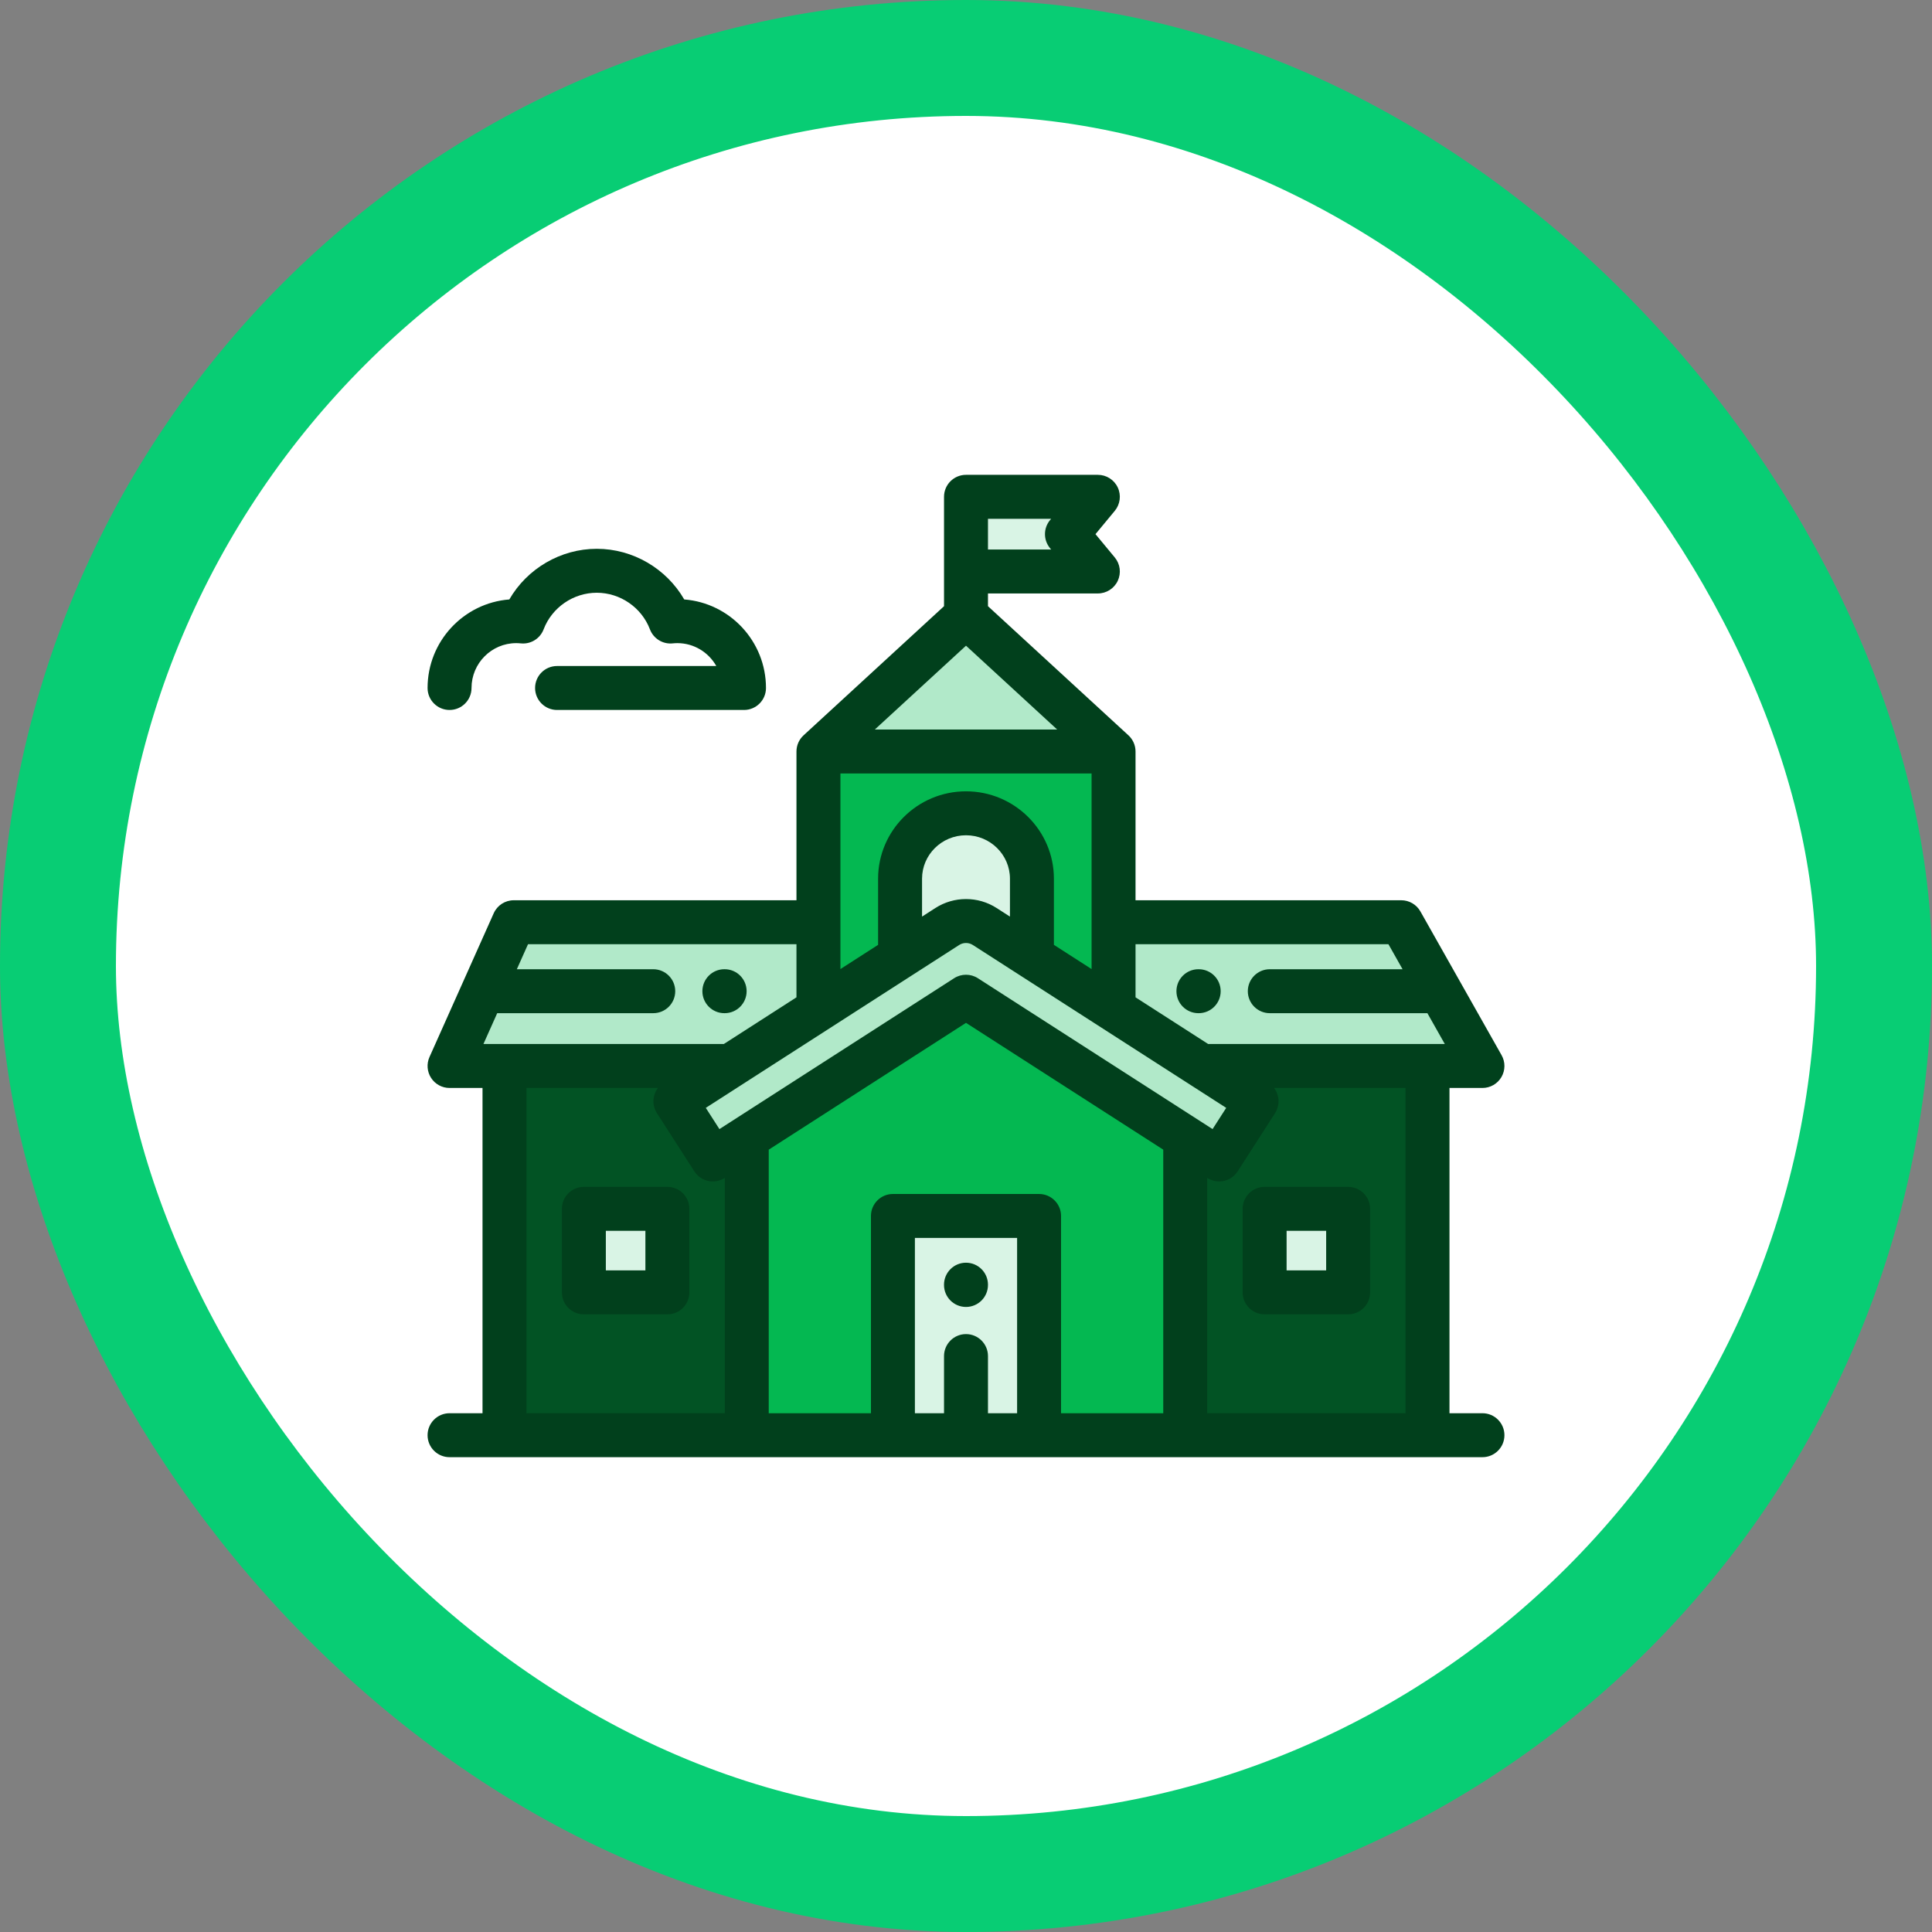 <svg width="200" height="200" viewBox="0 0 200 200" fill="none" xmlns="http://www.w3.org/2000/svg">
<rect x="0" y="0" width="200" height="200" fill="#808080" stroke="none"/>
<rect x="6" y="6" width="188" height="188" rx="94" fill="white"/>
<rect x="6" y="6" width="188" height="188" rx="94" stroke="#08CD74" stroke-width="12"/>
<g clip-path="url(#clip0_225_7529)">
<path d="M74.946 110.351H46.537L53.186 95.469H84.416H115.47H145.058L153.462 110.351H124.797H74.946Z" fill="#B1E9C9"/>
<path d="M124.542 110.351H147.775V148.571H52.225V110.351H75.43H124.542Z" fill="#025324"/>
<path d="M122.695 117.77L100 103.181L77.305 117.77V148.571H122.695V117.77Z" fill="#04B851"/>
<path d="M115.275 104.095V77.795L100 63.752L84.725 77.795V104.095H115.275Z" fill="#04B851"/>
<path d="M93.175 98.521V90.963C93.175 87.223 96.23 84.192 100 84.192C103.77 84.192 106.825 87.223 106.825 90.963V98.521H93.175Z" fill="#D9F4E5"/>
<path d="M115.275 77.795L100 63.752L84.725 77.795H115.275Z" fill="#B1E9C9"/>
<path d="M126.208 120.026L100 103.178L73.792 120.026L69.919 114.002L98.064 95.91C99.243 95.153 100.757 95.153 101.936 95.91L130.081 114.002L126.208 120.026Z" fill="#B1E9C9"/>
<path d="M107.566 125.876H92.435V148.571H107.566V125.876Z" fill="#D9F4E5"/>
<path d="M69.087 125.139H60.442V133.784H69.087V125.139Z" fill="#D9F4E5"/>
<path d="M113.65 59.159H100V51.428H113.65L110.451 55.294L113.65 59.159Z" fill="#D9F4E5"/>
<path d="M139.558 125.139H130.913V133.784H139.558V125.139Z" fill="#D9F4E5"/>
<path d="M69.087 136.059H60.442C59.185 136.059 58.167 135.04 58.167 133.784V125.139C58.167 123.883 59.185 122.864 60.442 122.864H69.087C70.343 122.864 71.362 123.883 71.362 125.139V133.784C71.362 135.04 70.343 136.059 69.087 136.059ZM62.717 131.509H66.812V127.414H62.717V131.509Z" fill="#01401C"/>
<path d="M75.016 104.884H74.986C73.729 104.884 72.711 103.865 72.711 102.609C72.711 101.352 73.729 100.333 74.986 100.333H75.016C76.272 100.333 77.29 101.352 77.29 102.609C77.29 103.865 76.272 104.884 75.016 104.884Z" fill="#01401C"/>
<path d="M124.089 104.884H124.059C122.803 104.884 121.784 103.865 121.784 102.609C121.784 101.353 122.803 100.334 124.059 100.334H124.089C125.345 100.334 126.364 101.353 126.364 102.609C126.364 103.865 125.345 104.884 124.089 104.884Z" fill="#01401C"/>
<path d="M139.558 136.059H130.913C129.657 136.059 128.638 135.04 128.638 133.784V125.139C128.638 123.883 129.657 122.864 130.913 122.864H139.558C140.814 122.864 141.833 123.883 141.833 125.139V133.784C141.833 135.04 140.814 136.059 139.558 136.059ZM133.188 131.509H137.283V127.414H133.188V131.509Z" fill="#01401C"/>
<path d="M77.019 73.496H57.667C56.411 73.496 55.392 72.477 55.392 71.221C55.392 69.965 56.411 68.946 57.667 68.946H74.15C73.356 67.533 71.846 66.577 70.117 66.577C69.966 66.577 69.803 66.586 69.633 66.603C68.612 66.708 67.647 66.11 67.281 65.15C66.416 62.884 64.205 61.361 61.778 61.361C59.351 61.361 57.14 62.884 56.275 65.15C55.908 66.11 54.946 66.707 53.923 66.603C53.75 66.586 53.592 66.577 53.438 66.577C50.887 66.577 48.812 68.661 48.812 71.221C48.812 72.477 47.794 73.496 46.537 73.496C45.281 73.496 44.262 72.477 44.262 71.221C44.262 66.392 47.997 62.42 52.724 62.055C54.566 58.865 58.027 56.812 61.778 56.812C65.529 56.812 68.99 58.864 70.832 62.055C75.559 62.421 79.294 66.392 79.294 71.221C79.294 72.478 78.275 73.496 77.019 73.496Z" fill="#01401C"/>
<path d="M99.999 135.295C98.743 135.295 97.724 134.277 97.724 133.02V132.99C97.724 131.734 98.743 130.715 99.999 130.715C101.256 130.715 102.274 131.734 102.274 132.99V133.02C102.274 134.277 101.256 135.295 99.999 135.295Z" fill="#01401C"/>
<path d="M153.463 146.297H150.05V112.626H153.463C154.272 112.626 155.02 112.197 155.428 111.498C155.835 110.8 155.842 109.937 155.444 109.233L147.039 94.35C146.635 93.635 145.878 93.194 145.058 93.194H117.55V77.795C117.55 77.158 117.283 76.551 116.815 76.12L102.275 62.753V61.434H113.65C114.532 61.434 115.334 60.926 115.709 60.128C116.084 59.33 115.965 58.388 115.403 57.709L113.404 55.294L115.403 52.88C115.965 52.201 116.084 51.258 115.709 50.461C115.334 49.663 114.532 49.154 113.65 49.154H100C98.744 49.154 97.725 50.172 97.725 51.429V62.753L83.186 76.12C82.716 76.551 82.45 77.159 82.45 77.795V93.194H53.186C52.288 93.194 51.475 93.721 51.109 94.541L44.46 109.423C44.146 110.127 44.209 110.943 44.629 111.589C45.048 112.236 45.766 112.626 46.537 112.626H49.95V146.297H46.537C45.281 146.297 44.262 147.315 44.262 148.572C44.262 149.828 45.281 150.847 46.537 150.847H153.463C154.719 150.847 155.738 149.828 155.738 148.572C155.738 147.315 154.719 146.297 153.463 146.297ZM102.275 53.704H108.814L108.698 53.843C108.001 54.685 108.001 55.903 108.698 56.744L108.814 56.884H102.275V53.704ZM100 66.842L109.439 75.52H90.561L100 66.842ZM87 80.07H113V100.318L109.1 97.811V90.963C109.1 85.975 105.017 81.917 100 81.917C94.982 81.917 90.9 85.975 90.9 90.963V97.811L87 100.318V80.07H87ZM104.55 90.963V94.886L103.165 93.995C101.243 92.761 98.758 92.761 96.834 93.996L95.45 94.886V90.963C95.45 88.484 97.491 86.467 100 86.467C102.509 86.467 104.55 88.484 104.55 90.963ZM99.293 97.825C99.722 97.549 100.277 97.549 100.706 97.824L126.937 114.686L125.525 116.883L101.23 101.265C100.856 101.024 100.428 100.904 100 100.904C99.572 100.904 99.144 101.024 98.77 101.265L74.475 116.883L73.063 114.686L99.293 97.825ZM50.045 108.076L51.471 104.884H67.625C68.881 104.884 69.9 103.866 69.9 102.609C69.9 101.353 68.881 100.334 67.625 100.334H53.504L54.661 97.744H82.45V103.243L74.931 108.076H52.225H50.045ZM75.029 146.297H54.5V112.626H68.111C67.912 112.889 67.767 113.192 67.696 113.52C67.568 114.109 67.679 114.726 68.005 115.233L71.877 121.257C72.557 122.314 73.965 122.62 75.021 121.94L75.029 121.935V146.297H75.029ZM105.29 146.297H102.275V140.38C102.275 139.124 101.256 138.105 100 138.105C98.744 138.105 97.725 139.124 97.725 140.38V146.297H94.71V128.151H105.29V146.297ZM120.42 146.297H109.84V125.876C109.84 124.62 108.821 123.601 107.565 123.601H92.435C91.179 123.601 90.16 124.62 90.16 125.876V146.297H79.579V119.013L100 105.885L120.42 119.013V146.297ZM145.5 146.297H124.97V121.935L124.978 121.94C125.359 122.185 125.785 122.302 126.206 122.302C126.954 122.302 127.687 121.933 128.122 121.257L131.994 115.233C132.32 114.726 132.432 114.109 132.303 113.52C132.232 113.191 132.088 112.888 131.888 112.626H145.5V146.297H145.5ZM147.775 108.076H125.069L117.55 103.243V97.744H143.73L145.193 100.334H131.449C130.193 100.334 129.174 101.353 129.174 102.609C129.174 103.865 130.193 104.884 131.449 104.884H147.763L149.566 108.076H147.775Z" fill="#01401C"/>
</g>
<defs>
<clipPath id="clip0_225_7529">
<rect width="111.475" height="111.475" fill="white" transform="translate(44.262 44.262)"/>
</clipPath>
</defs>
</svg>
